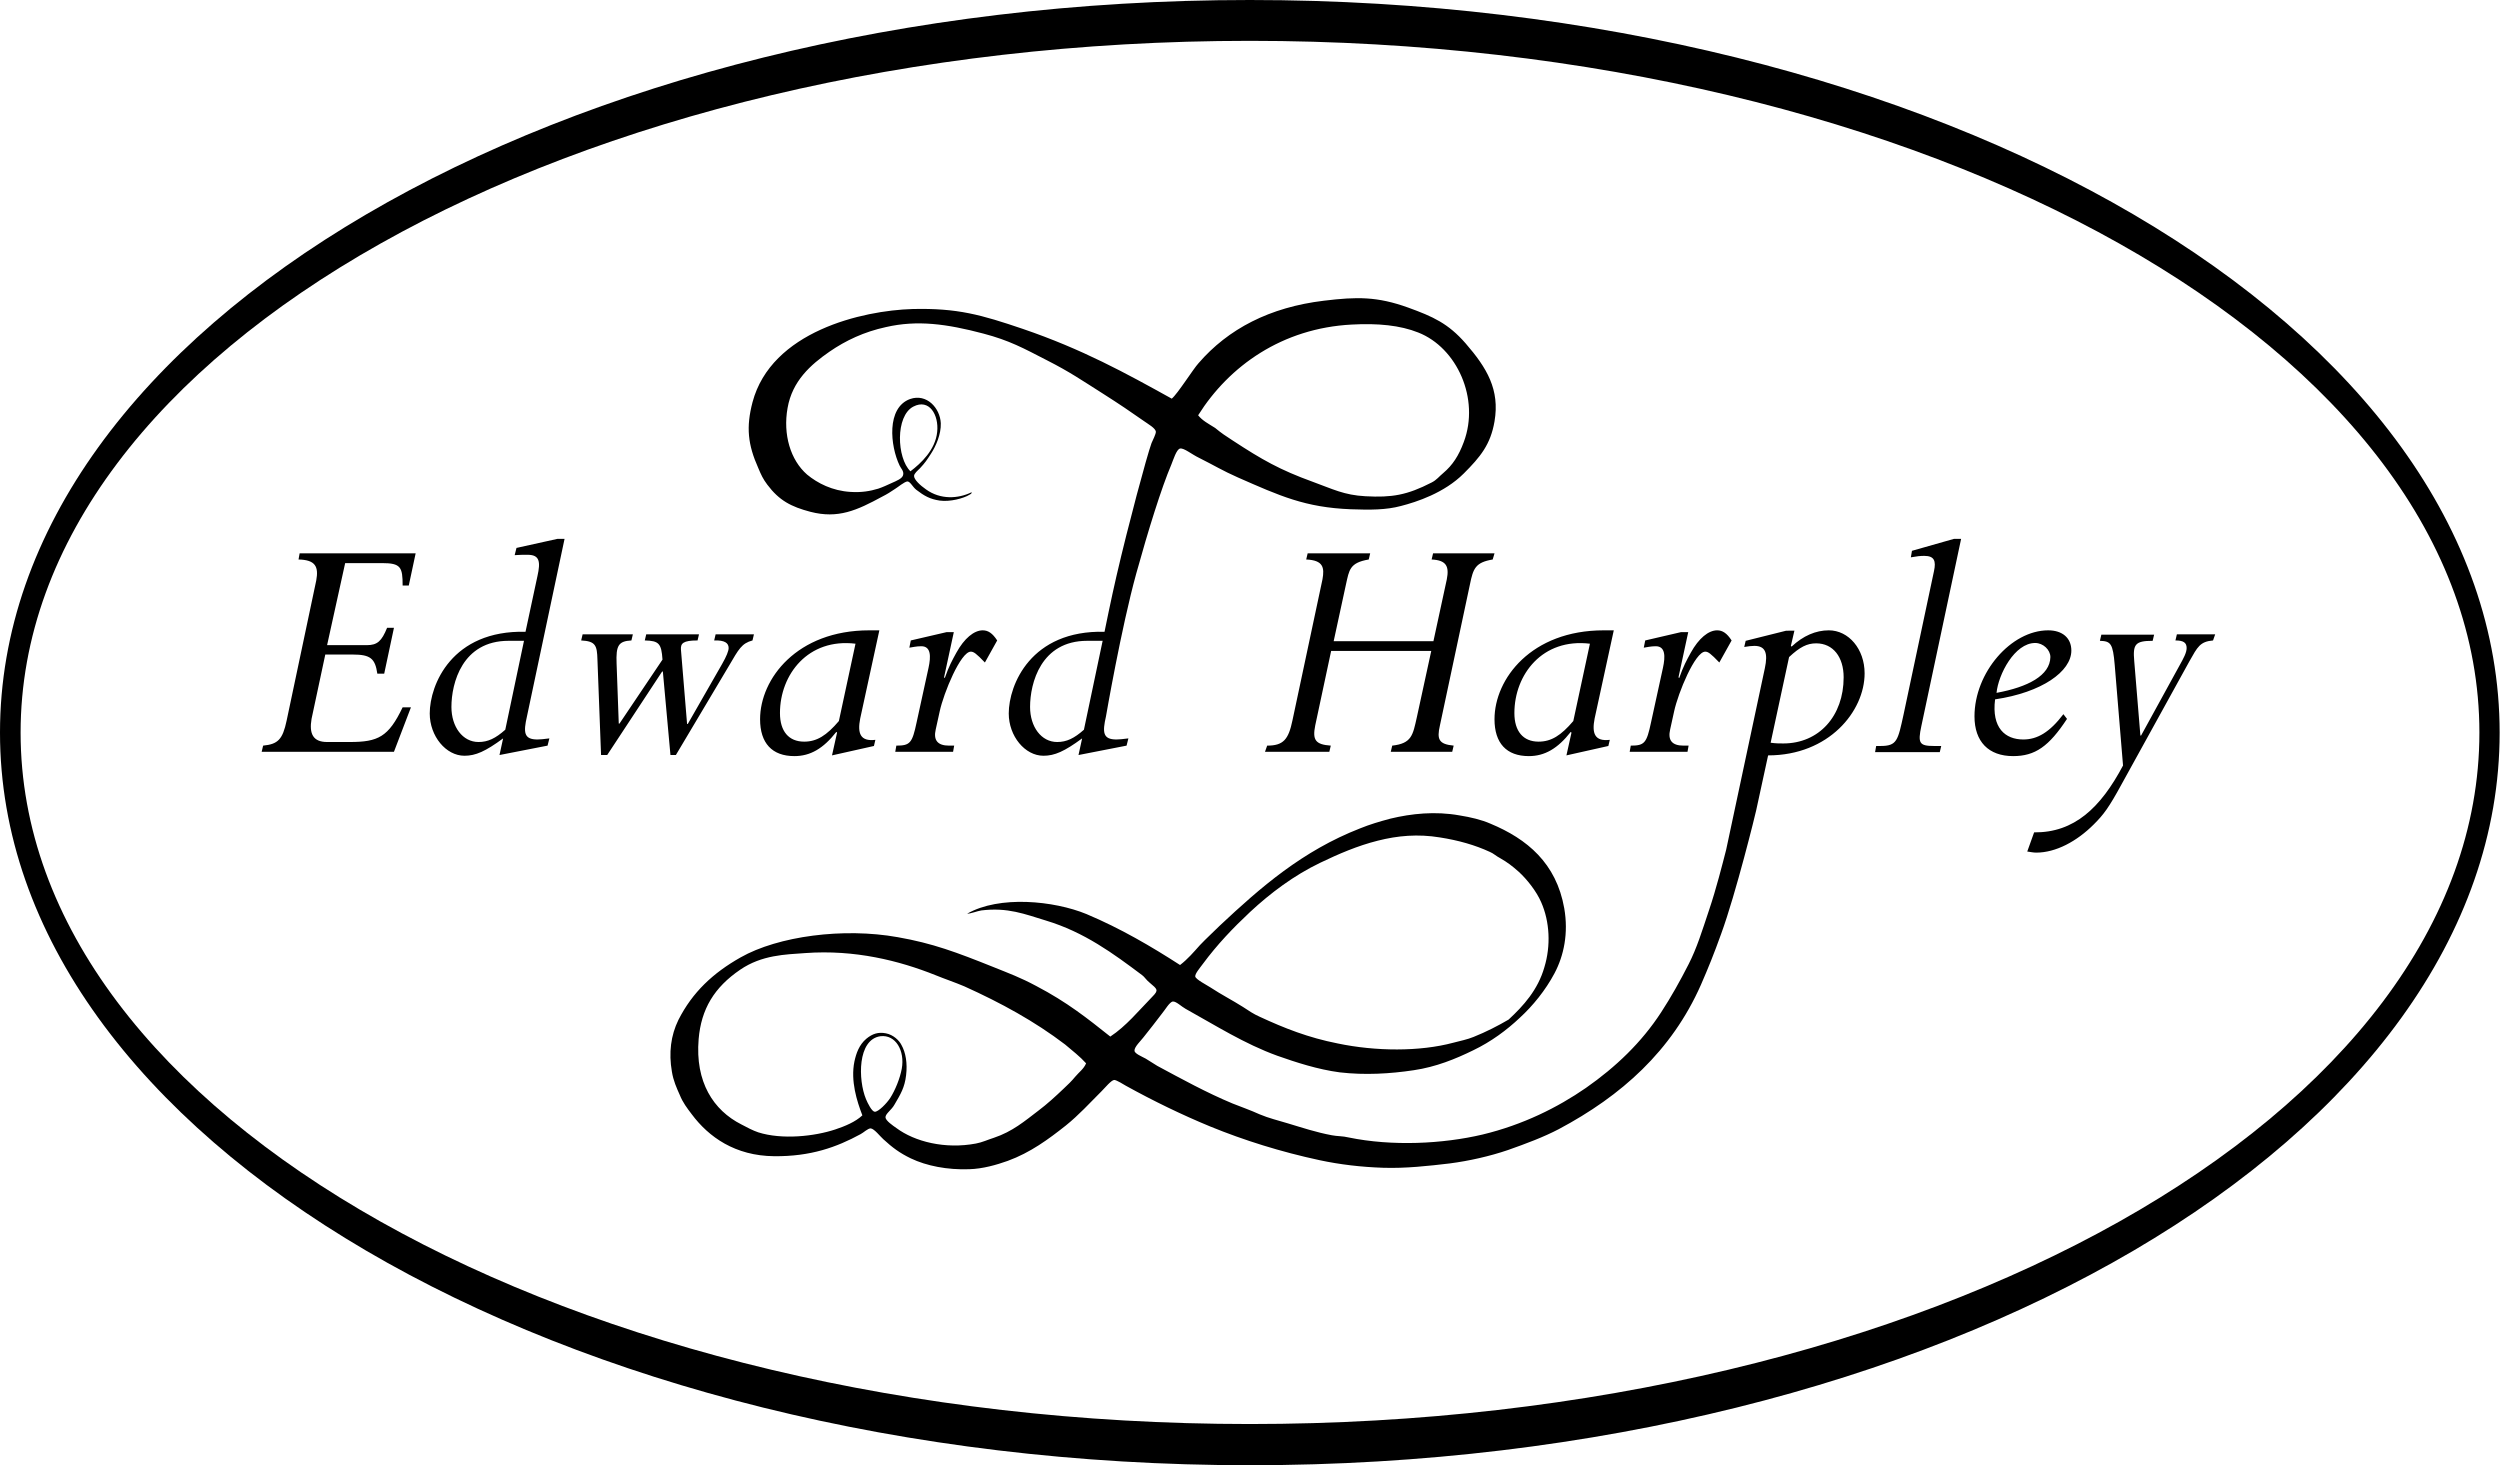 <?xml version="1.0" encoding="utf-8"?>
<!-- Generator: Adobe Illustrator 22.1.0, SVG Export Plug-In . SVG Version: 6.00 Build 0)  -->
<svg version="1.1" xmlns="http://www.w3.org/2000/svg" xmlns:xlink="http://www.w3.org/1999/xlink" x="0px" y="0px"
	 viewBox="0 0 691.7 405.4" style="enable-background:new 0 0 691.7 405.4;" xml:space="preserve">
<style type="text/css">
	.st0{fill-rule:evenodd;clip-rule:evenodd;}
</style>
<g id="Foreground">
	<path class="st0" d="M5.7,202.7C5.7,97,158,11.3,345.8,11.3S686,97,686,202.7C686,308.4,533.7,394,345.8,394S5.7,308.4,5.7,202.7z
		 M0,202.7C0,90.7,154.8,0,345.8,0c191,0,345.8,90.7,345.8,202.7c0,111.9-154.8,202.7-345.8,202.7C154.8,405.4,0,314.6,0,202.7z"/>
	<path class="st0" d="M308.9,159.4c-1.4,6-3.3,15.4-3.3,15.4c-20.4-0.5-26.5,14.7-26.5,22.6c0,6.3,4.5,11.7,9.6,11.7
		c3.1,0,5.8-1.2,10.7-4.8l-1,4.6l13.3-2.6l0.5-2c-1.7,0.2-2.4,0.3-3.3,0.3c-3.8,0-3.9-2-2.9-6.4c0,0,4.2-24.4,8.4-39.6
		c3.3-11.9,6.9-23.5,9.7-30.1c0.5-1.2,1.4-4.2,2.4-4.4c1.1-0.2,3.2,1.6,5.3,2.6c4.2,2.1,6.4,3.5,10.7,5.4
		c11.6,5.1,18.6,8.3,31.2,8.8c5.4,0.2,9.8,0.2,13.9-0.9c4.3-1.1,12-3.6,17.4-9c4.6-4.6,7.4-8,8.5-14.4c1.5-8.8-2.1-14.8-8-21.6
		c-4.8-5.5-9-7.4-15.9-9.9c-8.6-3.1-14.2-3-23.3-1.9c-15,1.8-26.5,7.8-34.7,17.3c-1.4,1.5-5.8,8.5-7.4,9.8
		c-12.8-7.1-24.8-13.7-41.2-19.3c-11.5-3.9-18.1-5.8-30.5-5.5c-13.9,0.4-39.1,6.2-44.3,25.8c-1.8,6.9-1.3,11.7,1.6,18.2
		c0.8,1.9,1.3,3,2.5,4.6c3.3,4.4,6.6,6.1,11.9,7.5c7.7,2,12.9-0.4,19.9-4.2c1.4-0.7,2.3-1.3,3.5-2.1c0.7-0.4,2.7-2.1,3.5-2.1
		c0.8,0.1,1.4,1.5,2.4,2.3c2.2,1.7,3.8,2.6,6.5,3c2.8,0.4,6.6-0.6,8.2-1.6c0.2-0.1,0.8-0.4,0.6-0.7c-3.7,1.8-8.6,2.1-12.6-0.8
		c-1.6-1.1-3.3-2.7-3.3-3.7c0-0.7,1-1.5,1.6-2.1c1.5-1.6,2-2.4,3.1-4.1c1.3-2,2.8-5.3,2.7-8.4c-0.2-4.2-3.9-8.3-8.5-6.7
		c-6.6,2.4-5.5,13-2.9,18.4c0.3,0.7,1.2,1.5,1,2.5c-0.1,1.1-2,1.8-3.1,2.3c-1.3,0.6-2.6,1.2-3.8,1.6c-2.3,0.7-4.7,1.1-7.7,0.9
		c-5-0.3-9.1-2.4-12-4.8c-4.6-4-6.7-11.1-5.4-18.4c1.3-7.5,6.4-12,11.6-15.6c4.5-3.1,9.6-5.5,15.6-6.8c8.7-2,16.8-0.9,27,1.8
		c7.2,1.9,11,4,17.6,7.4c6.3,3.2,9.6,5.5,15.6,9.3c4.4,2.8,7.5,4.9,11.2,7.5c1.1,0.8,3.3,2,3.3,3c0,0.6-0.8,2.2-1.2,3.1
		C317.3,126.2,312.2,145.1,308.9,159.4z M496.5,174.4l-1,4.3l0.2,0.2c3.2-3,6.7-4.5,10.3-4.5c5.5,0,9.9,5.2,9.9,11.9
		c0,10.5-9.9,22.7-26.7,22.7l-3.3,15.2c-0.1,0.6-5.6,23-9.7,34.2c-2,5.6-3.6,9.5-5.6,14.1c-8.1,18.3-22,30.7-39.3,39.9
		c-4.2,2.2-9,4-14.1,5.8c-5,1.7-10.7,3-16.1,3.7c-5.9,0.7-12.2,1.4-18.4,1.2c-6.1-0.2-12-0.9-17.6-2.1c-10.7-2.3-20.9-5.5-30.2-9.3
		c-8-3.3-15.8-7.1-23.4-11.3c-0.5-0.3-2.6-1.6-3.2-1.6c-0.8,0-2.6,2.2-3.5,3.1c-3.4,3.4-6.3,6.6-9.9,9.5c-4.8,3.8-9.8,7.5-16.1,9.8
		c-3.1,1.1-6.9,2.2-10.7,2.3c-6,0.2-11.7-0.9-16.1-3c-3.1-1.5-5.1-3-7.6-5.3c-0.9-0.8-2.5-2.9-3.5-3c-0.8,0-2,1.2-2.8,1.6
		c-6.6,3.6-13.8,6.2-23.9,6.1c-10.8-0.1-18.1-5.3-22.8-11.6c-1.3-1.7-2.5-3.3-3.3-5.3c-0.9-2-1.8-4-2.2-6.5
		c-0.9-5.2-0.3-10,1.8-14.3c3.9-7.7,9.6-13,17.2-17.3c10.4-5.9,28.5-8.3,43.5-5.6c9.7,1.7,16.3,4.2,26.3,8.2c4.7,1.9,7.5,2.9,12,5.3
		c8.6,4.5,14.2,9,20.5,14c4.4-2.9,7.8-7.1,11.6-11c1.9-1.9,1.4-2.1-0.7-3.9c-0.9-0.7-1.5-1.7-2.1-2.1c-8-6-16-11.9-26.6-15.1
		c-5.9-1.8-10.6-3.7-17.9-2.8c-1.2,0.2-2.9,0.9-3.9,0.9c8.9-5.1,24-3.6,33,0.1c9.5,4,18,9,25.9,14.1c2.1-1.6,3.8-3.6,5.5-5.5
		c1.8-1.9,3.7-3.6,5.5-5.4c11.3-10.6,22.9-20.7,38.8-26.9c2.7-1.1,5.4-1.9,8.4-2.7c5.8-1.4,12.4-2.1,19.1-0.9
		c3.1,0.5,6.1,1.2,8.6,2.3c10.1,4.2,18.2,10.9,20.4,23.4c1.2,6.9-0.1,13.1-2.7,18c-2.5,4.7-6,9-9.6,12.3c-3.6,3.4-7.9,6.6-12.9,9
		c-4.9,2.4-10.3,4.6-16.4,5.5c-6.6,1-13.6,1.4-20.5,0.6c-6.1-0.8-12.2-2.8-17.3-4.6c-9.1-3.3-17.1-8.4-25.4-13
		c-1.1-0.6-2.6-2.1-3.5-2c-0.9,0.1-2.2,2.4-2.9,3.2c-2,2.6-3.2,4.2-5.3,6.8c-0.6,0.8-2.5,2.6-2.4,3.6c0,0.8,2,1.6,3.1,2.2
		c1,0.6,2.2,1.4,3.2,2c6.7,3.6,13.6,7.4,20.8,10.4c2.5,1,5.1,1.9,7.5,3c2.6,1.1,5.2,1.7,7.8,2.5c4,1.2,7.9,2.5,12.2,3.3
		c1.5,0.3,3,0.2,4.6,0.6c12.1,2.5,26.1,1.8,37.1-0.8c11.2-2.7,20.8-7.5,28.6-12.9c8.3-5.8,15.4-12.6,20.8-20.9
		c2.8-4.3,5.2-8.6,7.6-13.3c2.3-4.5,3.7-9.1,5.7-15.1c1.9-5.6,3.7-12.7,4.7-16.6l10.7-50.2c0.9-4.2,0.2-6.2-2.9-6.2
		c-0.9,0-1.5,0.1-2.8,0.3l0.4-1.7l11.2-2.8H496.5z M495,181.8c3-2.8,5-3.8,7.5-3.8c4.7,0,7.6,3.8,7.6,9.4c0,10.7-6.8,18.3-16.7,18.3
		c-1.2,0-2,0-3.5-0.2L495,181.8z M417.4,282.1c-2.9,1.7-6.2,3.4-9.7,4.8c-1.7,0.7-3.7,1.1-5.6,1.6c-9.3,2.5-21.5,2.4-32,0.2
		c-8.1-1.6-14.7-4.2-21.6-7.4c-1.6-0.7-3.1-1.7-4.6-2.7c-3-1.9-5.8-3.3-9-5.4c-1.1-0.7-4-2.2-4.2-3c-0.1-0.8,1.3-2.4,2.1-3.5
		c4-5.4,8.3-9.9,13.1-14.4c5.6-5.2,12.1-10.1,19.4-13.6c5-2.4,10.3-4.7,15.9-6.1c5.5-1.4,11.1-1.9,17.2-0.9c5.1,0.8,9.7,2.1,13.8,4
		c1,0.4,1.8,1.2,2.8,1.7c2.1,1.2,3.4,2.2,5.2,3.8c2.3,2.1,4.9,5.4,6.2,8.4c2.4,5.4,2.7,12.1,0.9,18
		C425.5,273.9,421.5,278.3,417.4,282.1z M300.5,294.2c-0.6,1.5-2,2.5-3,3.7c-0.9,1.1-2.1,2.3-3.2,3.3c-2.2,2.1-4.6,4.3-7,6.1
		c-3.8,2.9-7.2,5.8-12.3,7.5c-1.6,0.5-3.3,1.3-5,1.6c-8.5,1.6-16.9-0.5-22-4.3c-1-0.7-2.9-2-3-2.9c-0.1-1,1.7-2.1,2.5-3.6
		c1.7-2.9,2.8-4.7,3.2-8.1c0.4-3.3-0.1-6.3-1.3-8.4c-0.6-1.2-2.2-2.8-4.3-3.2c-2.1-0.4-3.7,0.1-5.4,1.5c-2,1.7-2.8,4-3.3,6.3
		c-1.1,5.4,0.7,11,2.2,14.9c-1.9,1.8-4.8,3-7.5,3.9c-5.7,1.9-14.7,2.9-21.3,0.8c-1.5-0.5-3.2-1.4-4.7-2.2
		c-7.7-3.9-12.8-11.7-11.8-23.6c0.7-8.3,4.3-14.3,11.5-19.2c6-4.1,12.5-4.2,18-4.6c13.7-1,26,2.1,36,6.1c2.7,1.1,5.4,2,8,3.1
		c10.2,4.6,19.5,9.7,27.9,16.1C296.7,290.7,298.8,292.3,300.5,294.2z M243.6,286.7c4.2-0.5,6.8,4,5.9,9c-0.5,2.7-1.8,5.9-3.2,8.1
		c-0.9,1.4-3.3,3.9-4.3,3.8c-0.8-0.1-1.9-2.3-2.4-3.5C237.4,298.8,237.2,287.6,243.6,286.7z M251.9,130.4
		c-3.8-3.7-4.2-15.3,0.8-17.9c4.4-2.3,7.1,2.3,6.6,7C258.8,124.5,254.8,128.2,251.9,130.4z M331.5,114.9
		c8.6-13.7,23.3-24.1,42.5-25.1c7.2-0.4,13.4,0.2,18.4,2.2c10.7,4.2,17.1,18.3,12.6,30.3c-1.4,3.8-3.1,6.4-5.7,8.6
		c-1.1,0.9-1.8,1.9-3.2,2.6c-6.8,3.5-11,4.2-18.3,3.8c-5.9-0.3-9.1-2-14.6-4c-9.1-3.3-14-6.1-22.1-11.4c-2-1.3-3.1-2-4.9-3.5
		C334.3,117.2,332.7,116.4,331.5,114.9z M156.2,149.1h-2l-11.3,2.5l-0.5,2c1.4-0.1,2.1-0.1,3.6-0.1c3.3,0,3.6,1.9,2.7,5.9l-3.3,15.4
		c-20.4-0.5-26.5,14.7-26.5,22.6c0,6.3,4.5,11.7,9.6,11.7c3.1,0,5.8-1.2,10.7-4.8l-1,4.6l13.3-2.6l0.5-2c-1.7,0.2-2.4,0.3-3.3,0.3
		c-3.8,0-3.9-2-2.9-6.4L156.2,149.1z M145,177.2l-5.2,24.7c-2.7,2.4-4.8,3.4-7.4,3.4c-4.4,0-7.5-4.2-7.5-9.7c0-6.6,3-18.3,15.8-18.3
		H145z M201.7,184.2c2.7-4.6,3.5-6.2,6.5-7l0.4-1.7h-10.6l-0.4,1.7c2.9-0.1,4,0.7,4,2.1c0,0.8-0.6,2.3-1.8,4.4l-9.5,16.6h-0.2
		l-1.7-20.6c-0.1-1.7,0.6-2.5,4.6-2.5l0.4-1.7h-14.6l-0.4,1.7c3.9,0.1,4.6,0.8,4.9,5.3l-11.9,17.7h-0.2l-0.6-16.6
		c-0.2-5,0.5-6.2,4.1-6.4l0.4-1.7h-13.9l-0.4,1.7c4,0.2,4.4,1.4,4.5,5.3l1,26.4h1.7l15.2-23.1h0.2l2.1,23.1h1.5L201.7,184.2z
		 M243.3,174.4h-2.8c-20,0-30.2,13.4-30.2,24.6c0,6.6,3.3,10.2,9.5,10.2c4.4,0,8-2.1,11.6-6.7l0.2,0.2l-1.4,6.3l11.6-2.6l0.4-1.7
		c-4.2,0.5-5-1.8-4.2-5.9L243.3,174.4z M236.7,178.1l-4.6,21.4c-3.4,4-6.1,5.7-9.6,5.7c-4.3,0-6.7-2.9-6.7-7.9
		C215.8,186.6,223.6,176.5,236.7,178.1z M263.9,174.9h-2l-9.9,2.3l-0.4,2c0.8-0.1,1.9-0.4,3.3-0.4c2.7,0,2.7,2.8,2,6l-3.3,15.1
		c-1.2,5.7-1.8,6.4-5.6,6.4l-0.3,1.7h16l0.3-1.7h-1.4c-3.2,0-4.4-1.5-3.7-4.5l1.1-5c1.1-5.1,5.8-16.5,8.6-16.5c0.8,0,1.5,0.5,3.9,3
		l3.4-6.1c-1.3-2-2.5-2.8-4-2.8c-2.4,0-5.1,2.2-7.3,6.2c-1.2,2.2-2,3.6-3.2,7l-0.2-0.2L263.9,174.9z M305.1,177.2l-5.2,24.7
		c-2.7,2.4-4.8,3.4-7.4,3.4c-4.4,0-7.5-4.2-7.5-9.7c0-6.6,3-18.3,15.8-18.3H305.1z M413.5,153.1h-17l-0.4,1.7
		c4.1,0.2,4.9,1.9,4.2,5.5l-3.7,17.1H369l3.4-15.7c0.9-4,1-6,6.3-6.9l0.4-1.7h-17.3l-0.4,1.7c4.7,0.2,5.1,2.2,4.5,5.5l-8.3,39
		c-1.1,5.3-2.5,7-7,7L350,208h17.8l0.4-1.7c-4.3-0.3-5.1-1.6-4.3-5.6l4.4-20.6H396l-4,18.4c-1.1,4.9-1.4,7.2-6.8,7.8l-0.4,1.7h17
		l0.4-1.7c-4.1-0.4-4.7-1.7-3.8-5.6l8.3-39c0.9-4.4,1.5-6.1,6.3-6.9L413.5,153.1z M446.5,174.4h-2.8c-20,0-30.2,13.4-30.2,24.6
		c0,6.6,3.3,10.2,9.5,10.2c4.4,0,8-2.1,11.6-6.7l0.2,0.2l-1.4,6.3l11.6-2.6l0.4-1.7c-4.2,0.5-5-1.8-4.2-5.9L446.5,174.4z
		 M439.9,178.1l-4.6,21.4c-3.4,4-6.1,5.7-9.6,5.7c-4.3,0-6.7-2.9-6.7-7.9C419,186.6,426.8,176.5,439.9,178.1z M467.1,174.9h-2
		l-9.9,2.3l-0.4,2c0.8-0.1,1.9-0.4,3.3-0.4c2.7,0,2.7,2.8,2,6l-3.3,15.1c-1.2,5.7-1.8,6.4-5.6,6.4l-0.3,1.7h16l0.3-1.7h-1.4
		c-3.2,0-4.4-1.5-3.7-4.5l1.1-5c1.1-5.1,5.8-16.5,8.6-16.5c0.8,0,1.5,0.5,3.9,3l3.4-6.1c-1.3-2-2.5-2.8-4-2.8
		c-2.4,0-5.1,2.2-7.3,6.2c-1.2,2.2-2,3.6-3.2,7l-0.2-0.2L467.1,174.9z M542.6,149.1h-2l-11.6,3.3l-0.3,1.8c1.7-0.3,2.6-0.4,3.7-0.4
		c2.8,0,3.3,1.4,2.7,4.2l-8.4,39.6c-1.6,7.3-1.8,8.8-6.4,8.8h-1.2l-0.3,1.7h17.9l0.4-1.7h-2c-4.1,0-4.5-0.8-3.5-5.5L542.6,149.1z
		 M552,193.5c12.9-1.9,21.1-7.7,21.1-13.5c0-3.5-2.5-5.6-6.4-5.6c-10.3,0-20.4,11.7-20.4,23.8c0,7,3.9,11,10.7,11
		c6.1,0,9.9-2.7,14.9-10.3l-1-1.3c-3.8,5-7.2,7-11.1,7C554.8,204.6,551,201.4,552,193.5z M552.4,191.7c0.5-5.1,5-13.8,10.7-13.8
		c2.2,0,4.2,1.9,4.2,3.9C567.2,186.9,561.1,190.1,552.4,191.7z M612.9,175.5h-10.6l-0.4,1.7c2.2,0,3.1,0.6,3.1,2.1
		c0,1.3-0.9,2.9-1.9,4.7l-10.7,19.5h-0.2l-1.7-20.6c-0.4-4.6,0.2-5.6,5.1-5.6l0.4-1.7h-14.6l-0.4,1.7c3,0.1,3.6,0.7,4.1,6.7
		l2.3,27.8c-6.2,11.7-13.5,18.6-24.6,18.5l-1.9,5.3c0.8,0.1,1.6,0.3,2.5,0.3c5.4,0,11.2-3.1,15.9-7.8c2.7-2.7,4.1-4.5,7.8-11.3
		l18.7-33.9c2.2-3.9,2.9-5.4,6.5-5.7L612.9,175.5z M109,173.7h-1.9c-1.5,3.7-2.7,4.8-5.6,4.8H90.5l5-22.7h10.2
		c5.2,0,5.7,1.1,5.7,6.2h1.7l1.9-8.9H82.9l-0.3,1.7c4.7,0.1,5.6,2,4.9,5.8l-8.2,38.8c-1.1,5.2-2.4,6.5-6.5,6.9l-0.4,1.7H109
		l4.7-12.3h-2.3c-3.9,8.2-6.8,9.6-14.6,9.6h-6.3c-3.9,0-5-2.3-4.3-6.4l3.8-17.8h7.6c4.9,0,6.2,1.1,6.8,5.3h1.9L109,173.7z"/>
</g>
<g id="Guides">
</g>
</svg>
